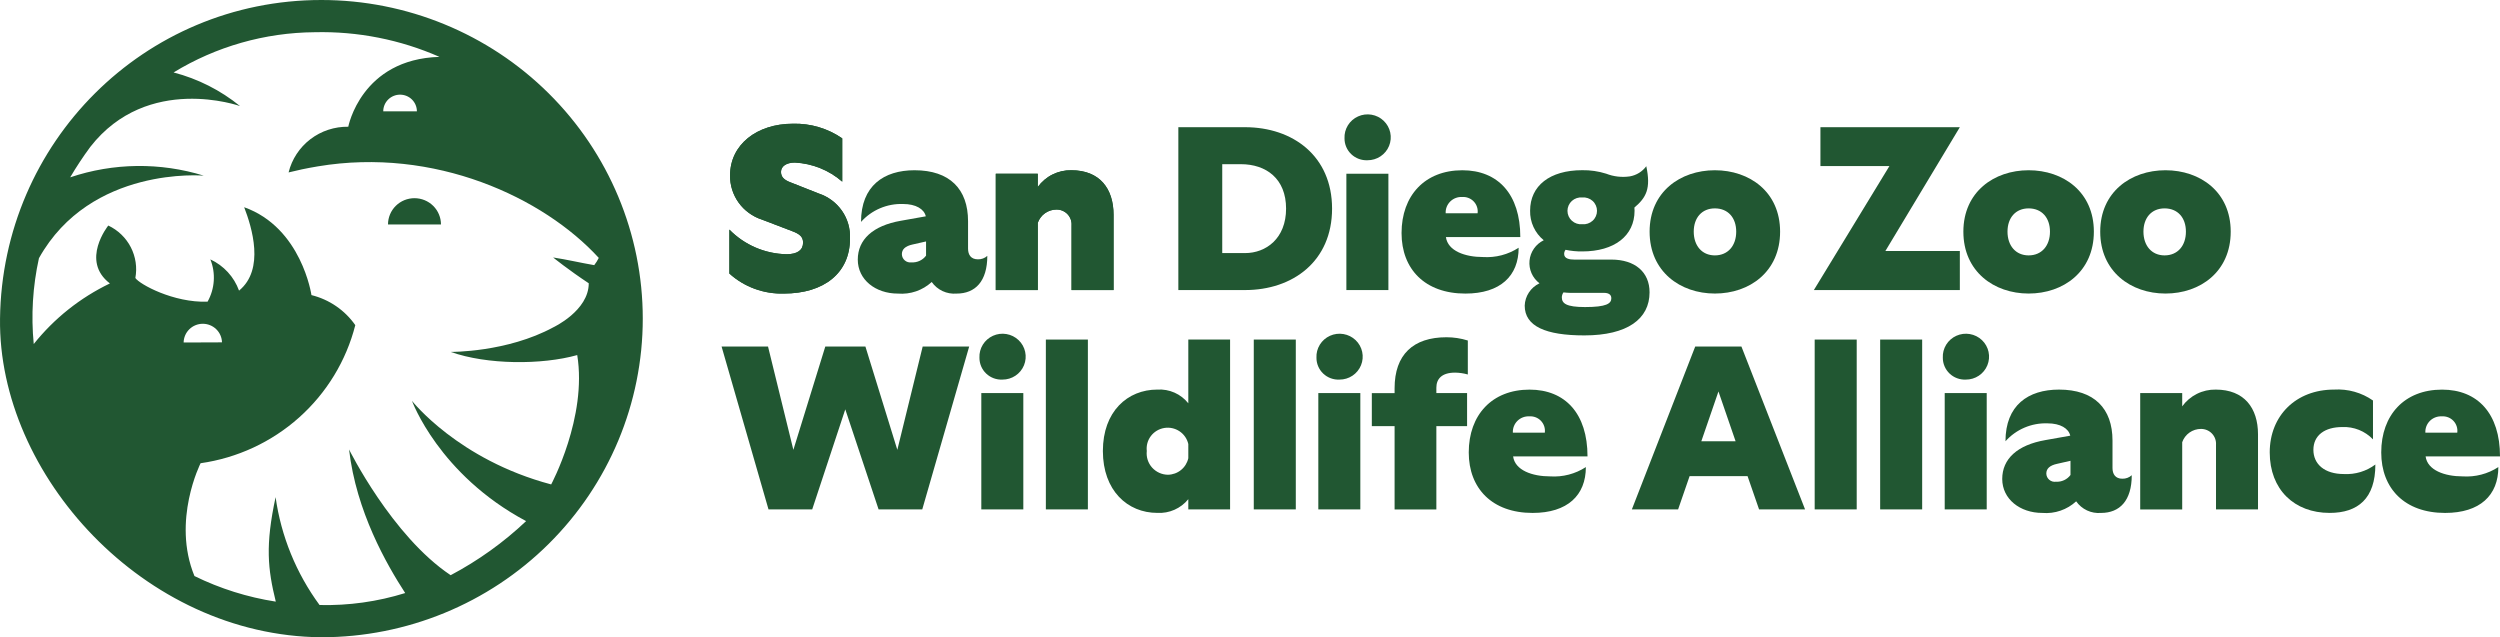 <svg width="204" height="52" viewBox="0 0 204 52" fill="none" xmlns="http://www.w3.org/2000/svg">
<g clip-path="url(#clip0_10321_4337)">
<path d="M59.517 22.322V18.733C60.746 19.99 62.426 20.713 64.19 20.745C65.071 20.745 65.531 20.403 65.531 19.798C65.531 19.343 65.282 19.096 64.611 18.851L62.178 17.921C61.412 17.674 60.745 17.191 60.277 16.541C59.808 15.892 59.561 15.11 59.573 14.311C59.573 11.805 61.756 10.095 64.706 10.095C66.141 10.058 67.55 10.477 68.727 11.291V14.823C67.652 13.886 66.289 13.338 64.859 13.266C64.169 13.266 63.73 13.57 63.73 14.025C63.73 14.443 63.978 14.689 64.553 14.899L66.811 15.791C67.583 16.045 68.249 16.543 68.709 17.207C69.169 17.872 69.397 18.668 69.359 19.473C69.359 22.264 67.252 23.954 63.959 23.954C62.321 24.001 60.728 23.416 59.517 22.322Z" fill="#215732"/>
<path d="M80.564 20.879C80.564 22.951 79.587 23.957 78.057 23.957C77.665 23.989 77.27 23.919 76.914 23.753C76.558 23.587 76.252 23.33 76.028 23.01C75.66 23.349 75.225 23.609 74.75 23.772C74.275 23.935 73.771 23.998 73.27 23.957C71.432 23.957 69.995 22.817 69.995 21.184C69.995 19.552 71.221 18.412 73.517 18.013L75.546 17.652C75.412 17.064 74.741 16.646 73.688 16.646C73.043 16.624 72.401 16.744 71.808 16.997C71.216 17.249 70.687 17.629 70.26 18.108C70.26 15.165 72.118 13.892 74.626 13.892C77.499 13.892 78.993 15.431 78.993 18.051V20.288C78.993 20.782 79.223 21.161 79.797 21.161C80.08 21.17 80.355 21.069 80.564 20.879ZM75.566 20.861V19.702L74.474 19.949C73.862 20.081 73.593 20.347 73.593 20.746C73.595 20.843 73.617 20.938 73.659 21.025C73.701 21.113 73.76 21.19 73.835 21.253C73.909 21.316 73.995 21.362 74.089 21.389C74.183 21.416 74.281 21.424 74.377 21.41C74.606 21.424 74.834 21.381 75.042 21.285C75.25 21.189 75.43 21.043 75.566 20.86L75.566 20.861Z" fill="#215732"/>
<path d="M90.867 17.536V23.669H87.439V18.39C87.451 18.224 87.427 18.057 87.371 17.9C87.314 17.743 87.226 17.6 87.111 17.479C86.996 17.358 86.856 17.261 86.702 17.196C86.548 17.131 86.381 17.098 86.213 17.099C85.876 17.099 85.547 17.203 85.273 17.398C84.998 17.592 84.792 17.866 84.682 18.182V23.67H81.255V14.177H84.682V15.26C84.993 14.828 85.404 14.478 85.881 14.24C86.359 14.002 86.887 13.882 87.421 13.892C89.737 13.892 90.867 15.391 90.867 17.536Z" fill="#215732"/>
<path d="M108.697 17.023C108.697 21.314 105.498 23.669 101.594 23.669H96.153V10.379H101.592C105.498 10.379 108.697 12.733 108.697 17.023ZM104.944 17.023C104.944 14.574 103.315 13.397 101.248 13.397H99.735V20.652H101.593C103.315 20.652 104.944 19.453 104.944 17.023Z" fill="#215732"/>
<path d="M109.712 11.29C109.695 10.917 109.791 10.546 109.988 10.227C110.185 9.908 110.474 9.654 110.818 9.5C111.161 9.345 111.544 9.296 111.916 9.359C112.288 9.422 112.633 9.594 112.905 9.854C113.177 10.113 113.365 10.447 113.444 10.813C113.523 11.179 113.489 11.56 113.348 11.907C113.206 12.254 112.963 12.55 112.649 12.759C112.336 12.967 111.966 13.078 111.589 13.076C111.346 13.087 111.103 13.049 110.875 12.964C110.647 12.879 110.439 12.749 110.264 12.582C110.088 12.415 109.949 12.215 109.854 11.993C109.759 11.771 109.711 11.532 109.712 11.29ZM109.864 14.175H113.293V23.669H109.864V14.175Z" fill="#215732"/>
<path d="M121.011 20.974C122.039 21.041 123.061 20.774 123.922 20.215C123.922 22.512 122.43 23.956 119.575 23.956C116.282 23.956 114.367 21.963 114.367 19.019C114.367 15.962 116.262 13.893 119.327 13.893C122.239 13.893 124.057 15.849 124.057 19.342H117.986C118.139 20.48 119.555 20.974 121.011 20.974ZM117.967 17.404H120.572C120.595 17.23 120.579 17.054 120.524 16.887C120.47 16.721 120.379 16.569 120.258 16.442C120.137 16.314 119.989 16.215 119.824 16.152C119.66 16.088 119.483 16.062 119.307 16.075C119.129 16.065 118.95 16.093 118.783 16.157C118.617 16.22 118.465 16.318 118.339 16.443C118.212 16.569 118.114 16.719 118.049 16.884C117.985 17.05 117.958 17.227 117.967 17.404Z" fill="#215732"/>
<path d="M134.608 18.903C134.608 15.656 137.115 13.892 139.932 13.892C142.765 13.892 145.256 15.657 145.256 18.903C145.256 22.169 142.767 23.953 139.932 23.953C137.117 23.952 134.608 22.169 134.608 18.903ZM141.675 18.903C141.675 17.764 141.005 17.004 139.932 17.004C138.878 17.004 138.209 17.764 138.209 18.903C138.209 20.043 138.878 20.84 139.932 20.84C141.004 20.84 141.675 20.046 141.675 18.903Z" fill="#215732"/>
<path d="M159.923 20.48V23.669H148.011L154.177 13.55H148.547V10.379H159.922L153.848 20.48H159.923Z" fill="#215732"/>
<path d="M160.211 18.903C160.211 15.656 162.717 13.892 165.535 13.892C168.369 13.892 170.859 15.657 170.859 18.903C170.859 22.169 168.369 23.953 165.535 23.953C162.719 23.952 160.211 22.169 160.211 18.903ZM167.278 18.903C167.278 17.764 166.608 17.004 165.535 17.004C164.481 17.004 163.812 17.764 163.812 18.903C163.812 20.043 164.482 20.84 165.535 20.84C166.607 20.84 167.278 20.046 167.278 18.903Z" fill="#215732"/>
<path d="M171.378 18.903C171.378 15.656 173.885 13.892 176.702 13.892C179.535 13.892 182.026 15.657 182.026 18.903C182.026 22.169 179.536 23.953 176.702 23.953C173.886 23.952 171.378 22.169 171.378 18.903ZM178.371 18.903C178.371 17.764 177.702 17.004 176.628 17.004C175.575 17.004 174.905 17.764 174.905 18.903C174.905 20.043 175.575 20.84 176.628 20.84C177.702 20.84 178.371 20.046 178.371 18.903Z" fill="#215732"/>
<path d="M79.085 28.278L75.256 41.569H71.694L68.975 33.402L66.275 41.569H62.711L58.881 28.278H62.671L64.739 36.708L67.344 28.278H70.618L73.222 36.708L75.29 28.278H79.085Z" fill="#215732"/>
<path d="M79.922 29.19C79.905 28.816 80.001 28.446 80.198 28.126C80.395 27.807 80.684 27.554 81.028 27.399C81.372 27.244 81.754 27.195 82.126 27.259C82.499 27.322 82.843 27.494 83.115 27.753C83.388 28.012 83.576 28.346 83.654 28.712C83.733 29.078 83.7 29.459 83.558 29.806C83.416 30.153 83.173 30.45 82.859 30.658C82.546 30.867 82.176 30.977 81.799 30.975C81.556 30.987 81.313 30.949 81.085 30.865C80.857 30.78 80.649 30.65 80.473 30.483C80.297 30.316 80.158 30.115 80.063 29.893C79.969 29.67 79.921 29.431 79.922 29.19ZM80.075 32.075H83.503V41.569H80.075V32.075Z" fill="#215732"/>
<path d="M85.342 27.708H88.771V41.567H85.342V27.708Z" fill="#215732"/>
<path d="M100.375 27.708V41.567H96.966V40.732C96.665 41.105 96.279 41.401 95.839 41.596C95.399 41.791 94.919 41.878 94.438 41.852C92.006 41.852 89.995 40.03 89.995 36.802C89.995 33.574 92.006 31.79 94.438 31.79C94.92 31.759 95.401 31.845 95.842 32.04C96.282 32.235 96.668 32.534 96.966 32.91V27.708H100.375ZM96.966 37.391V36.233C96.87 35.807 96.612 35.433 96.246 35.19C95.88 34.946 95.434 34.851 94.999 34.924C94.565 34.997 94.175 35.233 93.91 35.582C93.646 35.932 93.527 36.369 93.578 36.803C93.55 37.045 93.575 37.289 93.648 37.521C93.722 37.753 93.844 37.967 94.006 38.15C94.169 38.332 94.368 38.478 94.59 38.58C94.813 38.682 95.055 38.736 95.3 38.739C95.691 38.734 96.068 38.598 96.37 38.353C96.673 38.108 96.882 37.769 96.966 37.391Z" fill="#215732"/>
<path d="M102.308 27.708H105.737V41.567H102.308V27.708Z" fill="#215732"/>
<path d="M107.423 29.19C107.405 28.816 107.501 28.446 107.698 28.126C107.895 27.807 108.184 27.554 108.528 27.399C108.872 27.244 109.255 27.195 109.627 27.259C109.999 27.322 110.343 27.494 110.616 27.753C110.888 28.012 111.076 28.346 111.155 28.712C111.234 29.078 111.2 29.459 111.058 29.806C110.916 30.153 110.673 30.45 110.36 30.658C110.046 30.867 109.677 30.977 109.299 30.975C109.056 30.987 108.813 30.949 108.585 30.865C108.357 30.78 108.149 30.65 107.973 30.483C107.798 30.316 107.658 30.115 107.564 29.893C107.469 29.67 107.421 29.431 107.423 29.19ZM107.575 32.075H111.003V41.569H107.575V32.075Z" fill="#215732"/>
<path d="M117.207 31.636V32.072H119.714V34.773H117.207V41.57H113.799V34.773H111.941V32.077H113.799V31.678C113.799 28.944 115.312 27.52 118.031 27.52C118.622 27.519 119.21 27.609 119.774 27.786V30.558C119.437 30.462 119.09 30.411 118.739 30.406C117.647 30.405 117.207 30.918 117.207 31.636Z" fill="#215732"/>
<path d="M126.495 38.873C127.523 38.94 128.545 38.673 129.406 38.114C129.406 40.412 127.914 41.855 125.059 41.855C121.766 41.855 119.85 39.862 119.85 36.919C119.85 33.862 121.745 31.793 124.811 31.793C127.722 31.793 129.541 33.748 129.541 37.242H123.47C123.621 38.379 125.04 38.873 126.495 38.873ZM126.057 35.303C126.08 35.13 126.063 34.953 126.009 34.787C125.954 34.621 125.863 34.468 125.742 34.341C125.621 34.214 125.473 34.115 125.309 34.051C125.144 33.988 124.968 33.962 124.792 33.974C124.613 33.965 124.435 33.993 124.268 34.056C124.101 34.12 123.949 34.217 123.822 34.343C123.696 34.468 123.597 34.618 123.533 34.783C123.469 34.949 123.44 35.126 123.449 35.303H126.057Z" fill="#215732"/>
<path d="M142.601 38.854H137.871L136.933 41.569H133.159L138.329 28.279H142.101L147.294 41.569H143.541L142.601 38.854ZM141.624 36.006L140.226 31.943L138.828 36.006H141.624Z" fill="#215732"/>
<path d="M148.078 27.708H151.507V41.567H148.078V27.708Z" fill="#215732"/>
<path d="M153.421 27.708H156.849V41.567H153.421V27.708Z" fill="#215732"/>
<path d="M158.534 29.19C158.516 28.816 158.612 28.446 158.809 28.126C159.006 27.807 159.295 27.554 159.639 27.399C159.983 27.244 160.366 27.195 160.738 27.259C161.11 27.322 161.454 27.494 161.727 27.753C161.999 28.012 162.187 28.346 162.266 28.712C162.345 29.078 162.311 29.459 162.169 29.806C162.028 30.153 161.784 30.45 161.471 30.658C161.157 30.867 160.788 30.977 160.41 30.975C160.167 30.986 159.924 30.948 159.697 30.863C159.469 30.779 159.261 30.649 159.086 30.482C158.91 30.315 158.771 30.114 158.676 29.892C158.581 29.67 158.533 29.431 158.534 29.19ZM158.688 32.075H162.116V41.569H158.688V32.075Z" fill="#215732"/>
<path d="M173.951 38.778C173.951 40.849 172.974 41.855 171.444 41.855C171.052 41.888 170.658 41.818 170.302 41.652C169.945 41.485 169.64 41.229 169.415 40.908C169.047 41.248 168.612 41.507 168.137 41.67C167.662 41.834 167.158 41.897 166.658 41.855C164.82 41.855 163.382 40.715 163.382 39.083C163.382 37.45 164.608 36.31 166.904 35.911L168.933 35.551C168.8 34.963 168.129 34.545 167.075 34.545C166.43 34.523 165.789 34.642 165.196 34.895C164.603 35.148 164.074 35.528 163.647 36.007C163.647 33.063 165.505 31.791 168.014 31.791C170.886 31.791 172.38 33.33 172.38 35.949V38.189C172.38 38.683 172.61 39.063 173.185 39.063C173.468 39.07 173.743 38.968 173.951 38.778ZM168.952 38.76V37.601L167.86 37.848C167.248 37.98 166.979 38.247 166.979 38.645C166.981 38.742 167.004 38.837 167.045 38.925C167.087 39.012 167.147 39.09 167.221 39.152C167.295 39.215 167.382 39.261 167.475 39.289C167.569 39.316 167.667 39.323 167.763 39.309C167.992 39.323 168.221 39.28 168.428 39.184C168.636 39.088 168.816 38.943 168.952 38.76Z" fill="#215732"/>
<path d="M184.253 35.436V41.569H180.826V36.291C180.837 36.124 180.814 35.958 180.757 35.801C180.701 35.644 180.612 35.501 180.497 35.38C180.382 35.259 180.243 35.162 180.088 35.097C179.934 35.032 179.768 34.999 179.6 35C179.263 35 178.934 35.104 178.659 35.298C178.385 35.493 178.178 35.767 178.068 36.083V41.571H174.641V32.075H178.068V33.158C178.378 32.727 178.79 32.377 179.267 32.139C179.744 31.9 180.273 31.781 180.807 31.791C183.123 31.791 184.253 33.29 184.253 35.436Z" fill="#215732"/>
<path d="M185.21 36.915C185.21 33.915 187.355 31.79 190.457 31.79C191.588 31.72 192.709 32.034 193.636 32.681V35.853C193.315 35.517 192.925 35.253 192.493 35.079C192.06 34.906 191.595 34.826 191.129 34.847C189.712 34.847 188.773 35.511 188.773 36.707C188.773 37.865 189.673 38.682 191.264 38.682C192.185 38.731 193.094 38.456 193.83 37.904C193.83 40.677 192.413 41.853 190.096 41.853C187.222 41.853 185.21 39.954 185.21 36.915Z" fill="#215732"/>
<path d="M200.954 38.873C201.981 38.94 203.003 38.673 203.865 38.114C203.865 40.412 202.372 41.855 199.518 41.855C196.225 41.855 194.309 39.862 194.309 36.919C194.309 33.862 196.204 31.793 199.27 31.793C202.181 31.793 204 33.748 204 37.242H197.929C198.08 38.379 199.498 38.873 200.954 38.873ZM197.91 35.303H200.513C200.536 35.13 200.52 34.953 200.465 34.787C200.411 34.621 200.32 34.468 200.199 34.341C200.078 34.214 199.93 34.115 199.765 34.051C199.601 33.988 199.424 33.962 199.248 33.974C199.07 33.965 198.892 33.993 198.725 34.057C198.558 34.12 198.407 34.218 198.28 34.343C198.154 34.468 198.056 34.619 197.992 34.784C197.928 34.949 197.9 35.126 197.91 35.303Z" fill="#215732"/>
<path d="M131.486 21.182H128.459C128.114 21.182 127.635 21.123 127.635 20.726C127.632 20.602 127.673 20.482 127.75 20.384C128.197 20.478 128.653 20.523 129.109 20.517C131.736 20.517 133.38 19.244 133.38 17.195C133.381 17.108 133.377 17.022 133.367 16.937C134.34 16.113 134.724 15.384 134.337 13.563C134.016 14.001 133.537 14.298 133 14.392C132.346 14.489 131.677 14.414 131.062 14.172C130.431 13.973 129.771 13.877 129.109 13.888C126.467 13.888 124.857 15.16 124.857 17.192C124.846 17.651 124.94 18.106 125.133 18.524C125.325 18.942 125.611 19.311 125.968 19.604C125.648 19.76 125.373 19.995 125.171 20.285C124.968 20.576 124.843 20.913 124.809 21.265C124.774 21.617 124.831 21.972 124.973 22.296C125.116 22.62 125.339 22.903 125.623 23.117C125.272 23.282 124.975 23.539 124.762 23.861C124.549 24.182 124.429 24.555 124.416 24.939C124.416 26.629 126.138 27.369 129.28 27.369C132.801 27.369 134.604 26.022 134.604 23.856C134.607 22.208 133.421 21.182 131.486 21.182ZM129.111 16.113C129.264 16.099 129.418 16.117 129.563 16.166C129.709 16.215 129.843 16.293 129.956 16.395C130.07 16.498 130.16 16.623 130.222 16.763C130.284 16.902 130.316 17.053 130.316 17.205C130.316 17.357 130.284 17.508 130.222 17.647C130.16 17.787 130.07 17.912 129.956 18.014C129.843 18.117 129.709 18.195 129.563 18.244C129.418 18.293 129.264 18.311 129.111 18.297C128.958 18.311 128.803 18.293 128.658 18.244C128.512 18.195 128.379 18.117 128.265 18.014C128.152 17.912 128.061 17.787 127.999 17.647C127.937 17.508 127.905 17.357 127.905 17.205C127.905 17.053 127.937 16.902 127.999 16.763C128.061 16.623 128.152 16.498 128.265 16.395C128.379 16.293 128.512 16.215 128.658 16.166C128.803 16.117 128.958 16.099 129.111 16.113ZM129.34 25.056C127.789 25.056 127.445 24.752 127.445 24.258C127.449 24.115 127.495 23.976 127.579 23.859C127.763 23.881 127.948 23.894 128.134 23.898H130.891C131.273 23.898 131.484 24.05 131.484 24.335C131.486 24.771 131.085 25.056 129.34 25.056Z" fill="#215732"/>
<path d="M90.867 17.536V23.669H87.439V18.39C87.451 18.224 87.427 18.057 87.371 17.9C87.314 17.743 87.226 17.6 87.111 17.479C86.996 17.358 86.856 17.261 86.702 17.196C86.548 17.131 86.381 17.098 86.213 17.099C85.876 17.099 85.547 17.203 85.273 17.398C84.998 17.592 84.792 17.866 84.682 18.182V23.67H81.255V14.177H84.682V15.26C84.993 14.828 85.404 14.478 85.881 14.24C86.359 14.002 86.887 13.882 87.421 13.892C89.737 13.892 90.867 15.391 90.867 17.536Z" fill="#215732"/>
<path d="M59.517 22.322V18.733C60.746 19.99 62.426 20.713 64.19 20.745C65.071 20.745 65.531 20.403 65.531 19.798C65.531 19.343 65.282 19.096 64.611 18.851L62.178 17.921C61.412 17.674 60.745 17.191 60.277 16.541C59.808 15.892 59.561 15.11 59.573 14.311C59.573 11.805 61.756 10.095 64.706 10.095C66.141 10.058 67.55 10.477 68.727 11.291V14.823C67.652 13.886 66.289 13.338 64.859 13.266C64.169 13.266 63.73 13.57 63.73 14.025C63.73 14.443 63.978 14.689 64.553 14.899L66.811 15.791C67.583 16.045 68.249 16.543 68.709 17.207C69.169 17.872 69.397 18.668 69.359 19.473C69.359 22.264 67.252 23.954 63.959 23.954C62.321 24.001 60.728 23.416 59.517 22.322Z" fill="#215732"/>
<path d="M33.822 16.172C33.539 16.172 33.258 16.227 32.995 16.334C32.733 16.442 32.495 16.6 32.294 16.799C32.093 16.998 31.934 17.234 31.826 17.494C31.717 17.754 31.661 18.033 31.661 18.314H35.984C35.983 17.746 35.756 17.201 35.35 16.799C34.945 16.398 34.396 16.172 33.822 16.172Z" fill="#215732"/>
<path d="M26.226 0C11.743 0 0.182 11.641 0.002 26C-0.16 38.731 11.731 51.888 26.226 52C33.181 52 39.851 49.261 44.769 44.385C49.687 39.509 52.45 32.896 52.45 26C52.45 19.104 49.687 12.491 44.769 7.615C39.851 2.739 33.181 0 26.226 0ZM48.042 23.115C48.042 25.357 45.153 26.707 45.153 26.707C41.362 28.764 36.776 28.716 36.776 28.716C39.739 29.771 44.2 29.787 47.102 28.974C47.927 34.041 44.976 39.529 44.976 39.529C37.382 37.517 33.617 32.708 33.617 32.708C33.617 32.708 35.801 38.722 42.931 42.523C41.09 44.264 39.019 45.748 36.774 46.936C31.975 43.736 28.483 36.675 28.483 36.675C29.069 41.745 31.548 46.054 33.064 48.393C30.805 49.096 28.444 49.427 26.076 49.37C24.168 46.773 22.935 43.749 22.489 40.566C21.643 44.499 21.846 46.414 22.504 49.093C20.198 48.735 17.96 48.032 15.867 47.005C14.006 42.474 16.368 37.799 16.368 37.799C19.362 37.373 22.16 36.074 24.407 34.068C26.655 32.061 28.25 29.438 28.992 26.531C28.139 25.311 26.868 24.44 25.415 24.08C25.415 24.08 24.618 18.58 19.924 16.909C20.555 18.545 21.621 21.983 19.506 23.715C19.304 23.158 18.994 22.646 18.592 22.208C18.19 21.771 17.705 21.416 17.165 21.165C17.388 21.721 17.483 22.32 17.443 22.917C17.404 23.514 17.231 24.095 16.937 24.618C14.149 24.713 11.386 23.194 11.045 22.685C11.203 21.83 11.072 20.947 10.673 20.173C10.274 19.399 9.628 18.777 8.836 18.404C8.836 18.404 6.534 21.268 8.967 23.129C6.547 24.292 4.422 25.982 2.753 28.073C2.526 25.73 2.67 23.367 3.178 21.068C7.4 13.511 16.626 14.333 16.626 14.333C13.07 13.235 9.254 13.283 5.727 14.471C6.23 13.615 6.779 12.785 7.369 11.986C12.063 5.971 19.585 8.655 19.585 8.655C17.997 7.365 16.148 6.43 14.164 5.912C17.629 3.795 21.613 2.659 25.683 2.629C29.184 2.546 32.66 3.233 35.862 4.641C29.469 4.825 28.419 10.342 28.419 10.342C27.301 10.325 26.21 10.684 25.325 11.361C24.441 12.039 23.814 12.994 23.549 14.07C24.257 13.893 24.981 13.736 25.94 13.575C35.464 11.98 44.335 16.102 48.86 21.044C48.758 21.254 48.633 21.452 48.489 21.636C47.322 21.435 46.305 21.188 45.136 21.009C45.13 21.007 46.367 22.007 48.042 23.115ZM14.984 27.948C14.991 27.541 15.158 27.154 15.449 26.868C15.741 26.582 16.134 26.422 16.543 26.42C16.953 26.419 17.347 26.577 17.641 26.86C17.935 27.144 18.104 27.53 18.114 27.936L14.984 27.948ZM34.019 9.085H31.273C31.273 8.724 31.418 8.378 31.675 8.122C31.933 7.867 32.282 7.724 32.646 7.724C33.01 7.724 33.359 7.867 33.617 8.122C33.874 8.378 34.019 8.724 34.019 9.085Z" fill="#215732"/>
</g>
<defs>
<clipPath id="clip0_10321_4337">
<rect width="204" height="52" fill="white"/>
</clipPath>
</defs>
</svg>
